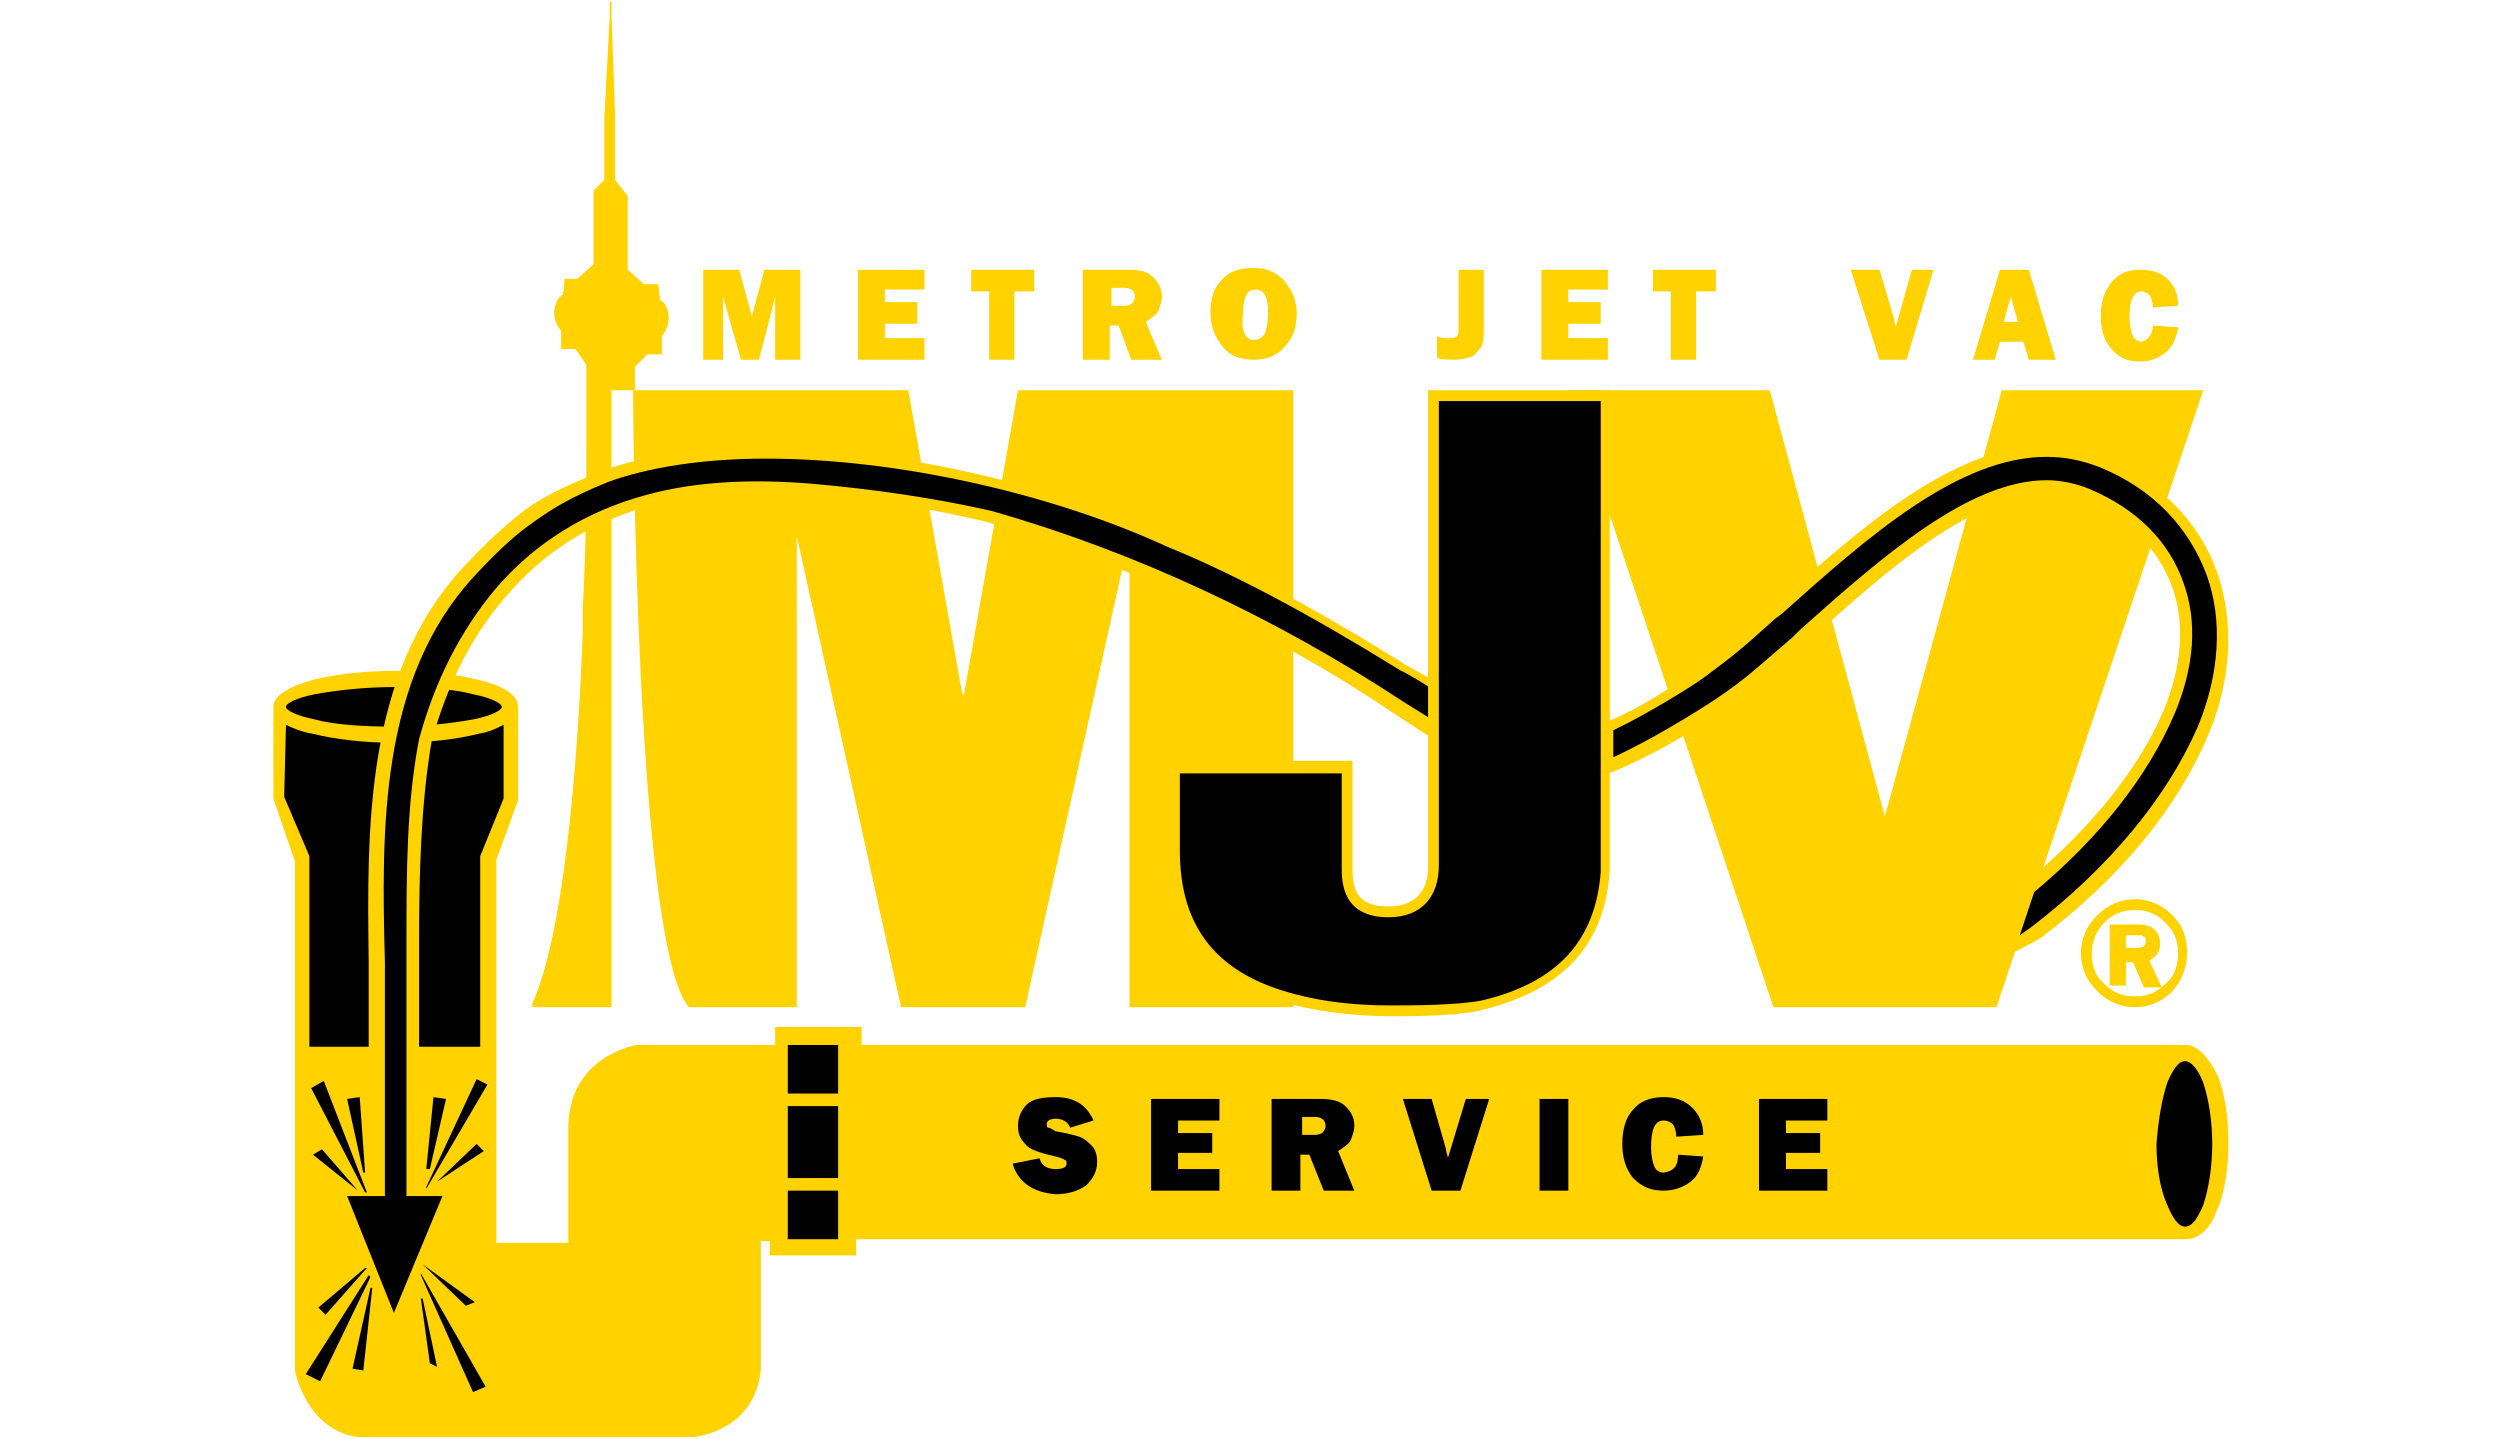 <?xml version="1.0" encoding="utf-8"?>
<!-- Generator: Adobe Illustrator 16.0.4, SVG Export Plug-In . SVG Version: 6.00 Build 0)  -->
<!DOCTYPE svg PUBLIC "-//W3C//DTD SVG 1.1//EN" "http://www.w3.org/Graphics/SVG/1.1/DTD/svg11.dtd">
<svg version="1.1" xmlns="http://www.w3.org/2000/svg" xmlns:xlink="http://www.w3.org/1999/xlink" x="0px" y="0px" width="139px"
	 height="80px" viewBox="0 0 139 80" style="enable-background:new 0 0 139 80;" xml:space="preserve">
<style type="text/css">
<![CDATA[
	.st0{fill-rule:evenodd;clip-rule:evenodd;}
	.st1{fill:#FFD200;}
	.st2{fill-rule:evenodd;clip-rule:evenodd;fill:#FFD200;}
]]>
</style>
<g id="guides">
</g>
<g id="logo">
	<g>
		<path class="st1" d="M119.7,18.1l1.4,0.1c-0.1,0.6-0.3,1.1-0.7,1.4c-0.4,0.3-0.8,0.5-1.4,0.5c-0.7,0-1.2-0.2-1.6-0.7
			c-0.4-0.4-0.6-1.1-0.6-1.8c0-0.8,0.2-1.4,0.6-1.9c0.4-0.5,0.9-0.7,1.6-0.7c0.7,0,1.2,0.2,1.5,0.5c0.4,0.4,0.6,0.8,0.6,1.5
			l-1.4,0.1c0-0.3-0.1-0.6-0.2-0.7c-0.1-0.1-0.3-0.2-0.4-0.2c-0.5,0-0.7,0.5-0.7,1.4c0,0.5,0.1,0.9,0.2,1.1c0.1,0.2,0.3,0.3,0.5,0.3
			C119.4,18.9,119.7,18.6,119.7,18.1 M111.4,17.9h0.8l-0.4-1.4L111.4,17.9z M112.8,20l-0.3-1h-1.3l-0.3,1h-1.2l1.5-5h1.6l1.5,5
			H112.8z M107.5,15l-1.5,5h-1.5l-1.6-5h1.6l0.8,2.7c0,0.2,0.1,0.3,0.1,0.5l0.9-3.2H107.5z M94.3,16.2V20h-1.4v-3.8h-1V15h3.5v1.2
			H94.3z M89.4,18.8V20h-3.7v-5h3.7v1.1h-2.2v0.7h1.8V18h-1.8v0.8H89.4z M82.5,15v3.1c0,0.5,0,0.8-0.1,1.1c-0.1,0.2-0.3,0.4-0.5,0.6
			c-0.3,0.1-0.6,0.2-1,0.2c-0.4,0-0.7,0-1-0.1v-1.2c0.2,0.1,0.4,0.1,0.6,0.1c0.2,0,0.4,0,0.5-0.1c0.1-0.1,0.1-0.3,0.1-0.6V15H82.5z
			 M69.7,18.9c0.3,0,0.4-0.1,0.6-0.3c0.1-0.2,0.2-0.6,0.2-1.2c0-0.9-0.2-1.3-0.7-1.3c-0.5,0-0.7,0.5-0.7,1.5
			C69,18.5,69.3,18.9,69.7,18.9z M69.7,20c-0.7,0-1.3-0.2-1.7-0.7c-0.4-0.5-0.7-1.1-0.7-1.9c0-0.8,0.2-1.4,0.6-1.8
			c0.4-0.5,1-0.7,1.8-0.7c0.7,0,1.2,0.2,1.7,0.7c0.4,0.5,0.7,1.1,0.7,1.8c0,0.8-0.2,1.4-0.7,1.9C71,19.8,70.4,20,69.7,20z M61.7,17
			h0.7c0.2,0,0.3,0,0.5-0.1c0.1-0.1,0.2-0.2,0.2-0.4c0-0.3-0.2-0.5-0.6-0.5h-0.7V17z M64.6,20h-1.7l-0.7-1.9h-0.5V20h-1.5v-5h2.6
			c0.6,0,1,0.1,1.3,0.4c0.3,0.3,0.5,0.6,0.5,1.1c0,0.3-0.1,0.5-0.2,0.8c-0.1,0.2-0.4,0.4-0.7,0.6L64.6,20z M56.4,16.2V20H55v-3.8h-1
			V15h3.5v1.2H56.4z M51.4,18.8V20h-3.7v-5h3.7v1.1h-2.2v0.7H51V18h-1.8v0.8H51.4z M44.5,15v5h-1.4v-3.5L42.2,20h-1l-1-3.5V20h-1.1
			v-5h2l0.7,2.6l0.7-2.6H44.5z"/>
		<polygon class="st2" points="104.8,45.4 98.4,21.7 87.2,21.7 98.6,56 111,56 122.5,21.7 111.3,21.7 		"/>
		<path class="st1" d="M32.6,20.3c0,0,0,1.2,0,1.2c0,0.8,0,1.9,0,3.3c0,2.4,0,5.6-0.2,9c0,0.5,0,0.9,0,1.4v0
			c-0.3,7.9-1.1,16.8-2.8,20.6L29.6,56h4.4V21.7h1.3c0,0,0-1.3,0-1.3l0.7-0.7h0.8h0v0v-1c0.5-0.7,0.4-1.2,0.3-1.5
			c-0.1-0.3-0.3-0.5-0.4-0.5l-0.1-0.9v0h0h-0.8l-0.9-0.8v-4.1v0v0L34.2,10V6.5l0,0l0,0L34,0.9V0.1h-0.1l0,0.8l-0.3,5.7l0,0l0,0V10
			L33,10.6l0,0v0v4.1l-0.9,0.8h-0.7h0l0,0l-0.1,0.9c-0.1,0-0.3,0.2-0.4,0.5c-0.1,0.3-0.2,0.9,0.3,1.5v1v0h0h0.8L32.6,20.3z"/>
		<path class="st1" d="M121.5,58.1c0.7,0,1.3,0.7,1.8,1.7c0.4,1,0.6,2.3,0.6,3.7v0c0,1.4-0.2,2.8-0.6,3.7c-0.4,1.1-1,1.7-1.8,1.7
			H47.6v0.9h-4.8V69h-0.5v7.2c-0.4,3.5-3.8,3.7-3.8,3.7H19.9c-2.9-0.4-3.5-3.7-3.5-3.7V47.9l-1.2-3.5v-5.1c0-0.6,0.8-1.1,2.2-1.5
			c1.2-0.3,2.8-0.5,4.6-0.5h0c1.8,0,3.4,0.2,4.6,0.5c1.3,0.3,2.2,0.8,2.2,1.5l0,5.2l-1.2,3.3v21.3h4v-6.2c-0.1-4.2,3.8-4.8,3.8-4.8
			h7.7v-1h4.8v1H121.5z"/>
		<path d="M121.5,68.2c0.4,0,0.7-0.5,1-1.2c0.3-0.9,0.5-2.1,0.5-3.4v0c0-1.3-0.2-2.5-0.5-3.4c-0.3-0.8-0.7-1.2-1-1.2
			c-0.4,0-0.7,0.5-1,1.2c-0.3,0.9-0.5,2.1-0.6,3.4v0c0,1.3,0.2,2.5,0.6,3.4C120.8,67.7,121.1,68.2,121.5,68.2z"/>
		<g>
			<polygon class="st0" points="23.4,70.9 26.3,77.4 27,77.1 23.4,70.8 			"/>
			<polygon class="st0" points="23.5,70.3 25.9,72.6 26.4,72.4 23.5,70.3 			"/>
			<polygon class="st0" points="23.4,72.2 23.9,75.8 24.3,76 23.5,72.2 			"/>
			<polygon class="st0" points="20.6,71.6 19.6,76.1 20.2,76.2 20.7,71.6 			"/>
			<polygon class="st0" points="20.5,70.9 17,76.4 17.8,76.8 20.6,71 			"/>
			<polygon class="st0" points="20.3,70.5 17.7,72.7 18.1,73.1 20.4,70.5 			"/>
			<polygon class="st0" points="26.5,63.6 24.3,65.7 26.9,64 			"/>
			<polygon class="st0" points="26.5,60 23.7,66 23.7,66.1 27.1,60.3 			"/>
			<polygon class="st0" points="24.1,61 23.7,65 23.9,65 24.8,61.1 			"/>
			<polygon class="st0" points="19.3,61.1 20.2,65.2 20.3,65.2 20,61 			"/>
			<polygon class="st0" points="17.3,60.5 20.3,66.3 20.4,66.3 18,60.1 			"/>
			<polygon class="st0" points="17.4,64.2 19.9,66.2 19.9,66.2 17.9,63.9 			"/>
		</g>
		<path d="M15.9,39.3c0,0.2,0.6,0.5,1.6,0.7c1.1,0.3,2.7,0.4,4.4,0.4h0c1.7,0,3.3-0.2,4.4-0.4l0,0c1-0.2,1.6-0.5,1.6-0.7l0,0
			c0-0.2-0.6-0.5-1.6-0.7c-1.1-0.3-2.7-0.4-4.4-0.4h0c-1.7,0-3.3,0.2-4.4,0.4C16.5,38.8,15.9,39.1,15.9,39.3z"/>
		<path d="M101.6,65v1.2h-3.8v-5.1h3.8v1.2h-2.3V63h1.9v1.1h-1.9V65H101.6z M93.3,64.2l1.4,0.1c-0.1,0.6-0.3,1.1-0.7,1.4
			c-0.4,0.3-0.9,0.5-1.5,0.5c-0.7,0-1.2-0.2-1.7-0.7c-0.4-0.5-0.6-1.1-0.6-1.9c0-0.8,0.2-1.5,0.6-1.9c0.4-0.5,1-0.7,1.7-0.7
			c0.7,0,1.2,0.2,1.6,0.6c0.4,0.4,0.6,0.9,0.6,1.5l-1.5,0.1c0-0.3-0.1-0.6-0.2-0.7c-0.1-0.1-0.3-0.2-0.5-0.2c-0.5,0-0.7,0.5-0.7,1.5
			c0,0.5,0.1,0.9,0.2,1.1c0.1,0.2,0.3,0.3,0.5,0.3C93.1,65.1,93.3,64.8,93.3,64.2z M87.2,61.1v5.1h-1.6v-5.1H87.2z M82.8,61.1
			l-1.6,5.1h-1.6l-1.6-5.1h1.6l0.8,2.8c0,0.2,0.1,0.3,0.1,0.5l1-3.3H82.8z M72.3,63.1H73c0.2,0,0.3,0,0.5-0.1
			c0.1-0.1,0.2-0.2,0.2-0.4c0-0.3-0.2-0.5-0.6-0.5h-0.7V63.1z M75.3,66.2h-1.7l-0.8-2h-0.5v2h-1.6v-5.1h2.7c0.6,0,1.1,0.1,1.4,0.4
			c0.3,0.3,0.5,0.6,0.5,1.1c0,0.3-0.1,0.5-0.2,0.8c-0.1,0.2-0.4,0.4-0.7,0.6L75.3,66.2z M67.8,65v1.2h-3.8v-5.1h3.8v1.2h-2.3V63h1.9
			v1.1h-1.9V65H67.8z M56.3,64.7l1.5-0.3c0.1,0.4,0.4,0.6,0.9,0.6c0.4,0,0.6-0.1,0.6-0.3c0-0.1,0-0.2-0.1-0.2
			c-0.1-0.1-0.2-0.1-0.5-0.2c-0.9-0.2-1.5-0.4-1.7-0.7c-0.3-0.3-0.4-0.6-0.4-1c0-0.5,0.2-0.9,0.5-1.2S58,61,58.7,61
			c1,0,1.7,0.4,2.1,1.3l-1.3,0.4c-0.1-0.3-0.4-0.5-0.8-0.5c-0.3,0-0.5,0.1-0.5,0.3c0,0.1,0,0.2,0.1,0.2c0.1,0,0.2,0.1,0.4,0.2
			c0.6,0.1,1,0.2,1.3,0.3c0.3,0.1,0.5,0.3,0.7,0.5c0.2,0.2,0.3,0.5,0.3,0.9c0,0.5-0.2,0.9-0.6,1.3c-0.4,0.3-1,0.5-1.7,0.5
			C57.4,66.3,56.6,65.7,56.3,64.7z"/>
		<path class="st2" d="M50.5,21.7l3,16.9h0.1l3-16.9h15.3V56h-9.1V29.8L57,56h-6.9l-5.8-26.2l0,26.2h-6c-3-3.5-3.1-34.3-3.1-34.3
			H50.5z"/>
		<path class="st1" d="M111.3,53.3l1.2-4.1l0.1-0.1c3.6-3,6.3-6.3,7.7-9.6c1-2.4,1.2-4.8,0.5-6.8c-0.8-2.2-2.4-3.8-4.8-4.8
			c-0.7-0.3-1.4-0.4-2.2-0.4c-4.1,0-8.8,4.1-13.3,8.2L100,36c-2.2,1.9-2.7,2.3-4.2,3.5c-1.3,0.9-3.2,2.1-5.4,3.1L89,43.2v-2.9
			l1.1-0.5c1.9-0.9,3.4-2,4.1-2.5c1.6-1.2,1.9-1.4,4-3.3l0.4-0.3c4.9-4.4,10-8.9,15.1-8.9c1.1,0,2.2,0.2,3.3,0.7
			c3.1,1.3,5.3,3.5,6.3,6.4c0.9,2.7,0.8,5.8-0.5,8.9c-1.7,4.1-4.9,8-9.4,11.4L111.3,53.3z"/>
		<path d="M113.1,49.6l-0.8,2.4l0.7-0.5c4.3-3.3,7.5-7.2,9.2-11.1c1.2-2.9,1.4-5.9,0.5-8.4c-1-2.7-3-4.8-5.9-6c-1-0.4-2-0.6-3-0.6
			c-4.9,0-9.9,4.4-14.7,8.7l-0.4,0.3c-2.1,1.9-2.4,2.1-4,3.3c-0.7,0.5-3.1,2-5,2.9v1.5c2-0.9,4.6-2.5,5.8-3.3c1.6-1.1,2-1.5,4.2-3.4
			l0.4-0.4c4.6-4.1,9.4-8.3,13.7-8.3c0.8,0,1.7,0.2,2.4,0.5c2.6,1.1,4.4,2.9,5.2,5.2c0.8,2.2,0.6,4.7-0.5,7.3
			C119.4,43.2,116.7,46.6,113.1,49.6z"/>
		<path d="M15.8,44.3l1.4,3.3v10.6h9.5V47.6l1.3-3.2l0-4.1c-0.4,0.2-0.8,0.4-1.4,0.5l0,0c-1.2,0.3-2.8,0.5-4.6,0.5h0
			c-1.8,0-3.4-0.2-4.6-0.5l0,0c-0.6-0.1-1.1-0.3-1.5-0.5L15.8,44.3z"/>
		<rect x="43.8" y="58.1" width="2.8" height="2.7"/>
		<rect x="43.8" y="66.2" width="2.8" height="2.7"/>
		<rect x="43.8" y="61.5" width="2.8" height="4"/>
		<path class="st1" d="M23.2,58.9h-2.7v-5.4c-0.1-7.5-0.2-16,5.2-21.9c1.4-1.5,2.3-2.3,3.3-3.1c0.9-0.7,2-1.3,4.2-2.2
			c2.2-0.9,5.4-1.4,9-1.4c7.4,0,16,1.9,22.6,5c3.8,1.5,8.1,3.8,13.1,6.9c0.1,0.1,0.3,0.2,0.5,0.3L80,38v3.3l-2.6-1.7
			C70.6,35,62.7,31.4,54.8,29c-3-0.7-6.3-1.3-9.7-1.5c-3.5-0.3-6.4-0.1-8.9,0.6c-3.3,0.9-6,2.6-8.1,5.1c-1.9,2.2-3.2,4.8-4.1,8
			c-0.6,3.5-0.7,7.4-0.7,11.2V58.9z"/>
		<path class="st0" d="M21.2,66.5h-1.9l2.6,6.5l2.7-6.5h-2V52.4c0-3.8,0-7.7,0.7-11.3c0.9-3.3,2.3-6,4.2-8.3
			c2.2-2.6,5.1-4.4,8.5-5.3c2.6-0.7,5.6-0.9,9.2-0.6c3.4,0.3,6.8,0.8,9.9,1.5c8.1,2.3,15.9,6,22.9,10.6l1.6,1v-1.7
			c-0.1-0.1-1.6-1-1.7-1c-5-3.1-9.3-5.4-13-6.9c-6.5-3-15.1-4.9-22.3-4.9c-3.6,0-6.6,0.5-8.8,1.3c-2.2,0.9-3.1,1.5-4.1,2.2
			c-1,0.7-1.9,1.5-3.3,3c-5.3,5.7-5.2,14.1-5,21.5V66.5z"/>
		<path class="st1" d="M79.4,21.7v26.5c0,1.7-1.1,2.2-2.2,2.2c-1.9,0-2-1.1-2-2.2v-5.9H65v5c0,5.4,3.2,7.6,7,8.6
			c1.7,0.4,3.6,0.6,5.2,0.6c0,0,0.2,0,0.4,0c1,0,3.7,0,5-0.4c3.5-0.9,6.6-2.9,6.9-7.7V21.7H79.4z"/>
		<path d="M89,48.5c-0.3,3.8-2.4,6.1-6.5,7.1c-1.3,0.3-4.1,0.3-4.9,0.3c-0.2,0-0.4,0-0.4,0c-1.8,0-3.6-0.2-5.1-0.6
			c-4.4-1.1-6.5-3.7-6.5-8V43h9v5.2c0,0.8,0,2.8,2.6,2.8c1.8,0,2.8-1.1,2.8-2.9V22.3h9V48.5z"/>
		<path class="st2" d="M118.2,51.9v0.8h0.5c0.2,0,0.4,0,0.5-0.1c0.1-0.1,0.1-0.2,0.1-0.3c0-0.1,0-0.2-0.1-0.2
			c-0.1-0.1-0.1-0.1-0.2-0.1c-0.1,0-0.2,0-0.4,0H118.2z M118.2,53.4v1.4h-0.9v-3.4h1.5c0.5,0,0.8,0.1,1,0.3c0.2,0.2,0.3,0.4,0.3,0.8
			c0,0.4-0.2,0.7-0.6,0.9l0.7,1.5h-1l-0.6-1.4H118.2z M121.1,53c0-0.7-0.2-1.2-0.7-1.7c-0.5-0.5-1-0.7-1.7-0.7
			c-0.7,0-1.2,0.2-1.7,0.7c-0.5,0.5-0.7,1.1-0.7,1.7c0,0.7,0.2,1.3,0.7,1.7c0.5,0.5,1,0.7,1.7,0.7c0.7,0,1.2-0.2,1.7-0.7
			C120.9,54.3,121.1,53.7,121.1,53z M118.7,56c-0.8,0-1.5-0.3-2.1-0.9c-0.6-0.6-0.9-1.3-0.9-2.1c0-0.8,0.3-1.5,0.9-2.1
			c0.6-0.6,1.3-0.9,2.1-0.9c0.8,0,1.5,0.3,2.1,0.9c0.6,0.6,0.8,1.3,0.8,2.1c0,0.8-0.3,1.5-0.8,2.1C120.2,55.7,119.5,56,118.7,56z"/>
	</g>
	<g>
	</g>
	<g>
	</g>
	<g>
	</g>
	<g>
	</g>
	<g>
	</g>
	<g>
	</g>
</g>
</svg>
